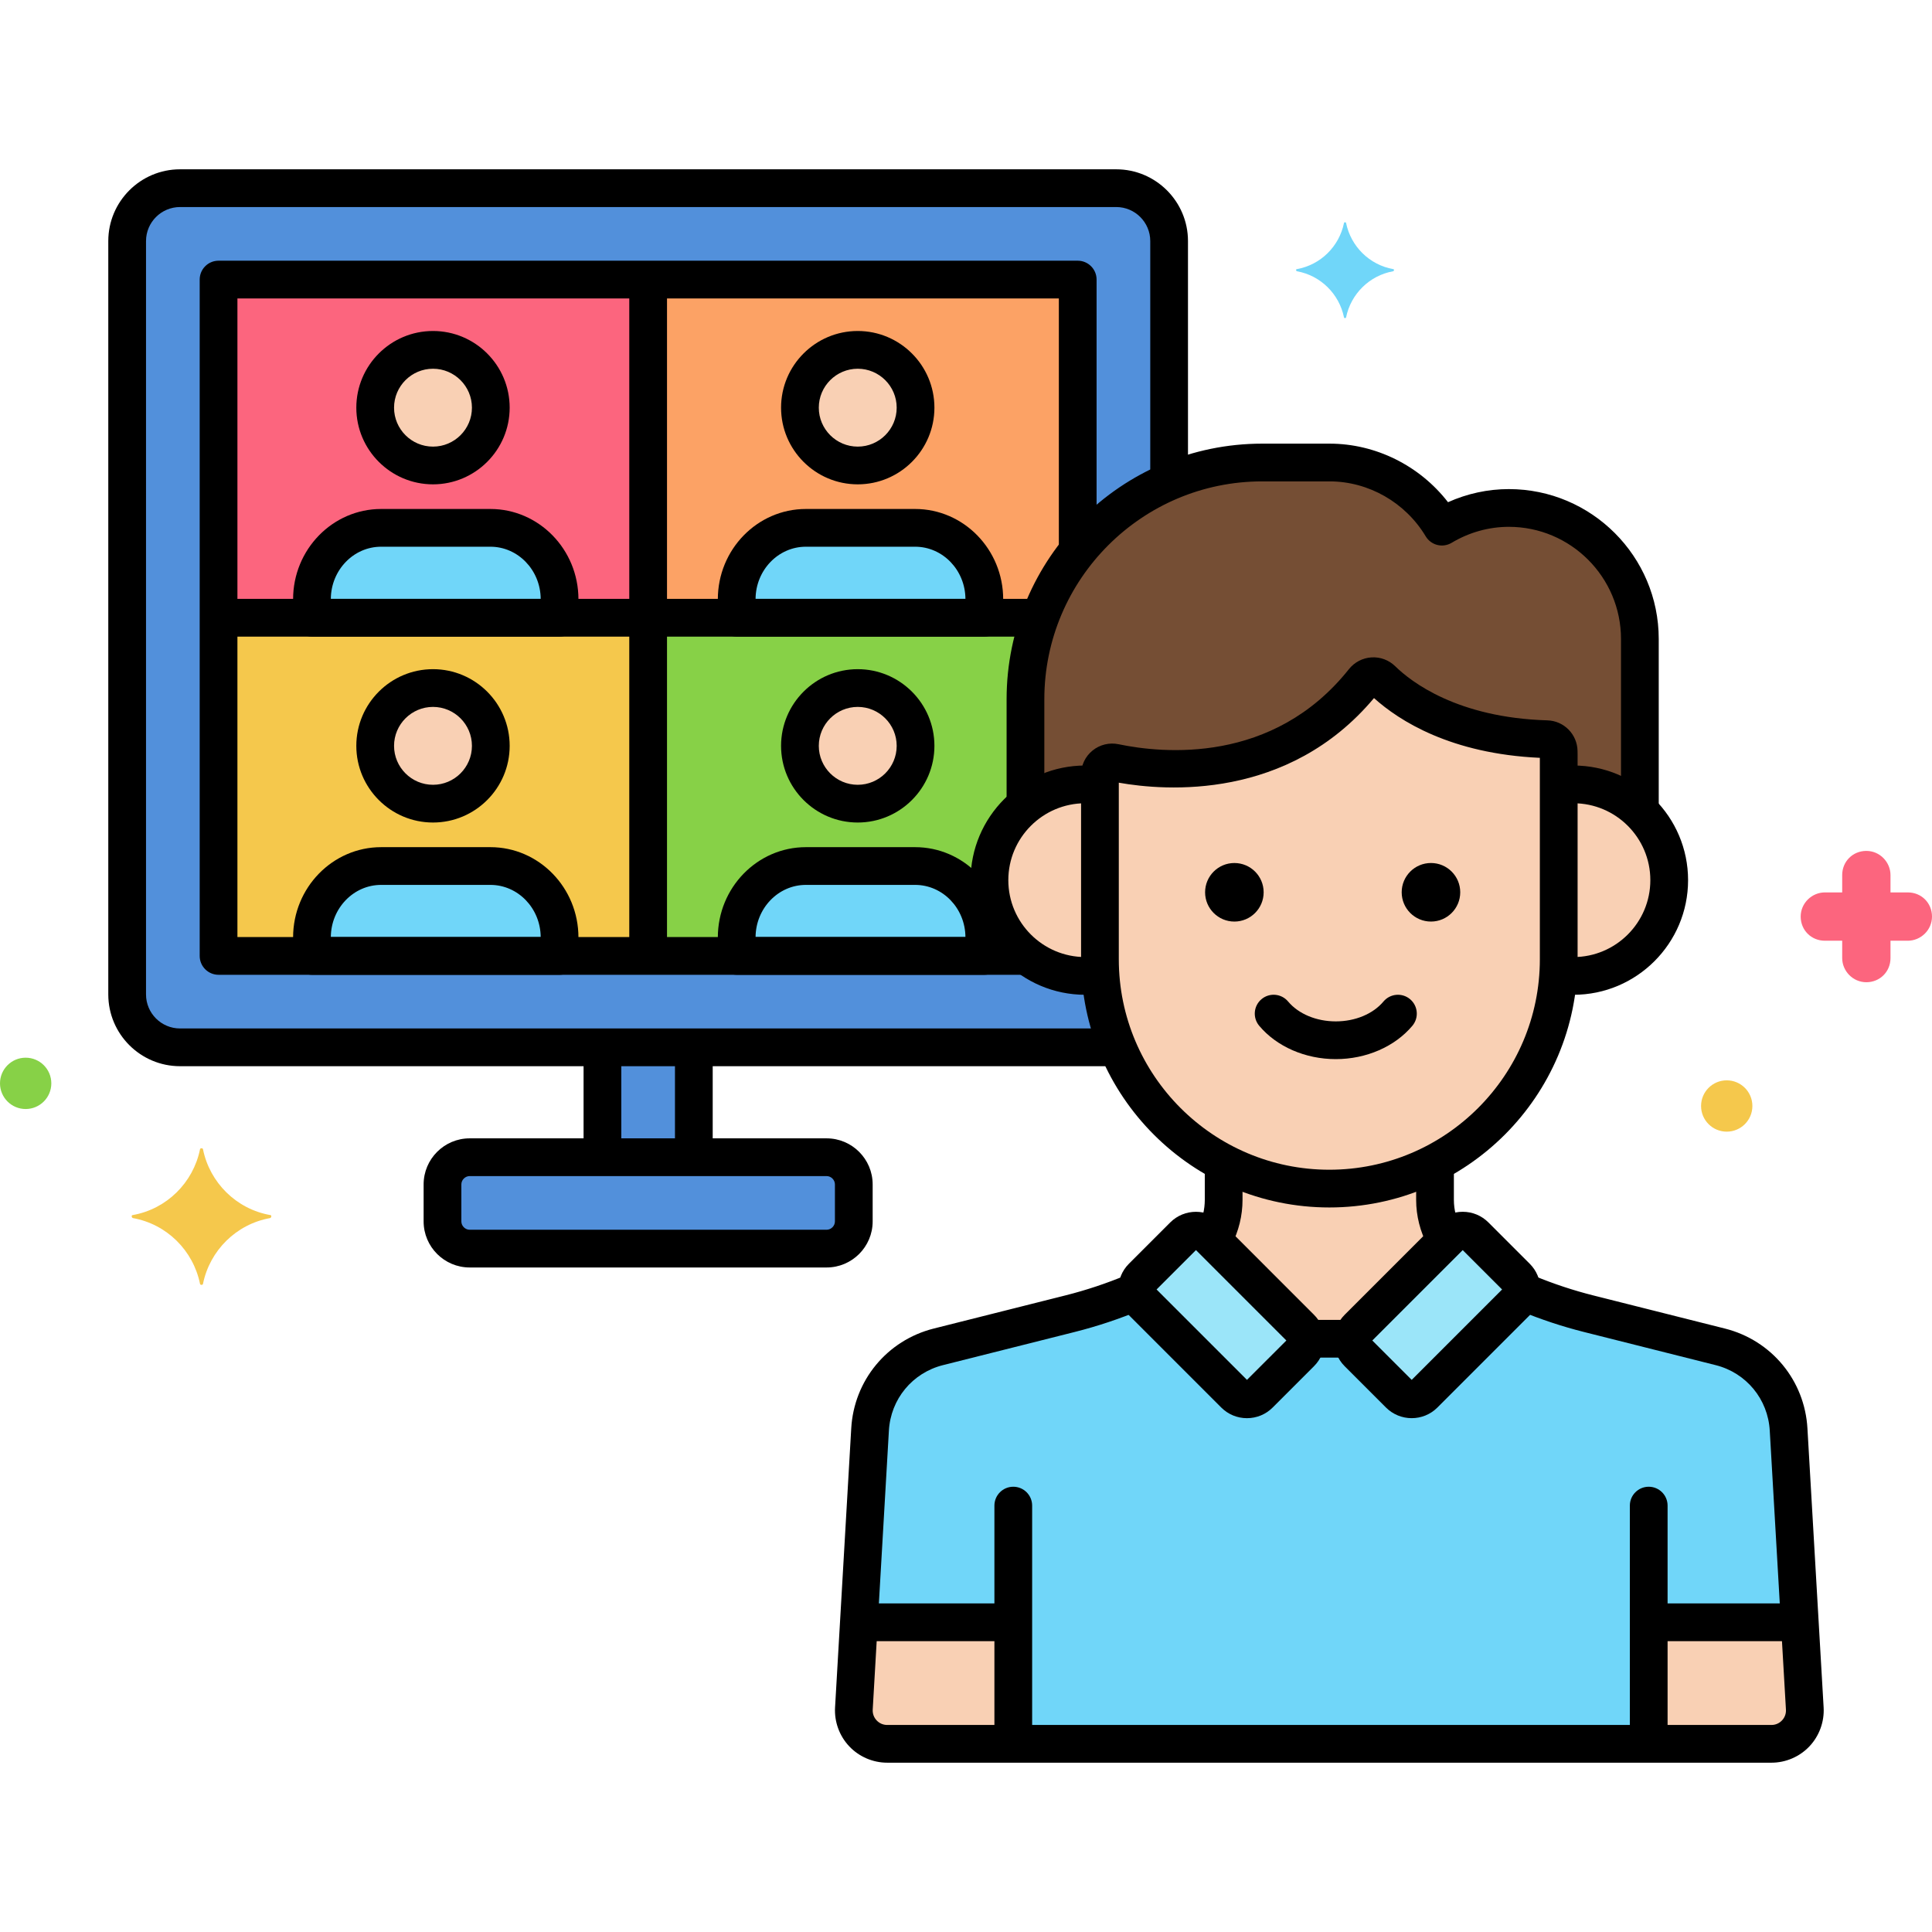 <?xml version="1.0" encoding="utf-8"?>
<!-- Generator: Adobe Illustrator 24.0.0, SVG Export Plug-In . SVG Version: 6.00 Build 0)  -->
<svg version="1.1" xmlns="http://www.w3.org/2000/svg" xmlns:xlink="http://www.w3.org/1999/xlink" x="0px" y="0px"
	 viewBox="0 0 256 256" enable-background="new 0 0 256 256" xml:space="preserve">
<g id="Layer_1">
</g>
<g id="Layer_2">
</g>
<g id="Layer_3">
</g>
<g id="Layer_4">
</g>
<g id="Layer_5">
</g>
<g id="Layer_6">
</g>
<g id="Layer_7">
</g>
<g id="Layer_8">
</g>
<g id="Layer_9">
</g>
<g id="Layer_10">
</g>
<g id="Layer_11">
</g>
<g id="Layer_12">
</g>
<g id="Layer_13">
</g>
<g id="Layer_14">
</g>
<g id="Layer_15">
</g>
<g id="Layer_16">
</g>
<g id="Layer_17">
</g>
<g id="Layer_18">
</g>
<g id="Layer_19">
</g>
<g id="Layer_20">
</g>
<g id="Layer_21">
</g>
<g id="Layer_22">
</g>
<g id="Layer_23">
</g>
<g id="Layer_24">
</g>
<g id="Layer_25">
</g>
<g id="Layer_26">
</g>
<g id="Layer_27">
</g>
<g id="Layer_28">
</g>
<g id="Layer_29">
</g>
<g id="Layer_30">
</g>
<g id="Layer_31">
</g>
<g id="Layer_32">
</g>
<g id="Layer_33">
</g>
<g id="Layer_34">
</g>
<g id="Layer_35">
</g>
<g id="Layer_36">
</g>
<g id="Layer_37">
</g>
<g id="Layer_38">
	<g>
		<g>
			<g>
				<path fill="#5290DB" d="M135.88,106.717V92.659c0-12.881,7.868-24.01,19.034-28.827V31.941c0-3.854-3.153-7.007-7.007-7.007
					H23.856c-3.854,0-7.007,3.153-7.007,7.007v99.829c0,3.854,3.153,7.007,7.007,7.007h124.05c0.063,0,0.124-0.008,0.186-0.01
					c-1.258-3-2.041-6.241-2.269-9.629c-0.34,0.055-0.683,0.099-1.029,0.13v0.001c-0.329,0.029-0.661,0.046-0.998,0.046
					c-7.009,0-12.69-5.682-12.69-12.69C131.107,112.613,132.974,109.042,135.88,106.717z"/>
			</g>
		</g>
		<g>
			<g>
				<path fill="#FCA265" d="M85.882,37.045v44.81h51.935c1.187-3.204,2.88-6.167,4.986-8.787V37.045H85.882z"/>
			</g>
		</g>
		<g>
			<g>
				<rect x="28.96" y="81.855" fill="#F5C84C" width="56.922" height="44.811"/>
			</g>
		</g>
		<g>
			<g>
				<rect x="28.96" y="37.045" fill="#FC657E" width="56.922" height="44.81"/>
			</g>
		</g>
		<g>
			<g>
				<path fill="#87D147" d="M131.107,116.625c0-4.011,1.866-7.582,4.772-9.908V92.659c0-3.793,0.688-7.432,1.937-10.804H85.882
					v44.811h50.176C133.052,124.345,131.107,120.716,131.107,116.625z"/>
			</g>
		</g>
		<g>
			<g>
				<path fill="#5290DB" d="M109.527,153.337H62.236c-1.982,0-3.604,1.622-3.604,3.604v4.903c0,1.982,1.622,3.604,3.604,3.604
					h47.291c1.982,0,3.604-1.622,3.604-3.604v-4.903C113.131,154.958,111.509,153.337,109.527,153.337z"/>
			</g>
		</g>
		<g>
			<g>
				<path fill="#F9D0B4" d="M113.655,91.169c-4.231,0-7.66,3.43-7.66,7.66c0,4.231,3.43,7.66,7.66,7.66c4.231,0,7.66-3.43,7.66-7.66
					C121.315,94.599,117.886,91.169,113.655,91.169z"/>
			</g>
		</g>
		<g>
			<g>
				<path fill="#70D6F9" d="M121.258,114.753h-14.472c-5.295,0-9.169,4.476-9.169,9.464v2.449h32.81v-2.449
					C130.427,119.22,126.545,114.753,121.258,114.753z"/>
			</g>
		</g>
		<g>
			<g>
				<path fill="#F9D0B4" d="M57.374,91.169c-4.231,0-7.66,3.43-7.66,7.66c0,4.231,3.43,7.66,7.66,7.66c4.231,0,7.66-3.43,7.66-7.66
					C65.034,94.599,61.605,91.169,57.374,91.169z"/>
			</g>
		</g>
		<g>
			<g>
				<path fill="#70D6F9" d="M64.977,114.753H50.505c-5.295,0-9.169,4.476-9.169,9.464v2.449h32.81v-2.449
					C74.146,119.22,70.265,114.753,64.977,114.753z"/>
			</g>
		</g>
		<g>
			<g>
				<path fill="#F9D0B4" d="M113.655,46.358c-4.231,0-7.66,3.43-7.66,7.66s3.43,7.66,7.66,7.66c4.231,0,7.66-3.43,7.66-7.66
					S117.886,46.358,113.655,46.358z"/>
			</g>
		</g>
		<g>
			<g>
				<path fill="#70D6F9" d="M121.258,69.942h-14.472c-5.295,0-9.169,4.476-9.169,9.464v2.449h32.81v-2.449
					C130.427,74.409,126.545,69.942,121.258,69.942z"/>
			</g>
		</g>
		<g>
			<g>
				<path fill="#F9D0B4" d="M57.374,46.358c-4.231,0-7.66,3.43-7.66,7.66s3.43,7.66,7.66,7.66c4.231,0,7.66-3.43,7.66-7.66
					S61.605,46.358,57.374,46.358z"/>
			</g>
		</g>
		<g>
			<g>
				<path fill="#70D6F9" d="M64.977,69.942H50.505c-5.295,0-9.169,4.476-9.169,9.464v2.449h32.81v-2.449
					C74.146,74.409,70.265,69.942,64.977,69.942z"/>
			</g>
		</g>
		<g>
			<g>
				<rect x="79.826" y="138.777" fill="#5290DB" width="12.111" height="14.56"/>
			</g>
		</g>
		<g>
			<g>
				<path fill="#70D6F9" d="M184.61,35.66c-3.158-0.561-5.613-3.017-6.245-6.104c0-0.14-0.281-0.14-0.281,0
					c-0.631,3.087-3.087,5.543-6.245,6.104c-0.14,0-0.14,0.21,0,0.281c3.158,0.561,5.613,3.017,6.245,6.104
					c0,0.14,0.281,0.14,0.281,0c0.631-3.087,3.087-5.543,6.245-6.104C184.75,35.87,184.75,35.66,184.61,35.66z"/>
			</g>
		</g>
		<g>
			<g>
				<path fill="#F5C84C" d="M35.8,161c-4.5-0.8-8-4.3-8.9-8.7c0-0.2-0.4-0.2-0.4,0c-0.9,4.4-4.4,7.9-8.9,8.7c-0.2,0-0.2,0.3,0,0.4
					c4.5,0.8,8,4.3,8.9,8.7c0,0.2,0.4,0.2,0.4,0c0.9-4.4,4.4-7.9,8.9-8.7C36,161.3,36,161,35.8,161z"/>
			</g>
		</g>
		<g>
			<g>
				<path fill="#F5C84C" d="M228.8,143.15c-1.878,0-3.4,1.522-3.4,3.4c0,1.878,1.522,3.4,3.4,3.4c1.878,0,3.4-1.522,3.4-3.4
					C232.2,144.672,230.678,143.15,228.8,143.15z"/>
			</g>
		</g>
		<g>
			<g>
				<path fill="#87D147" d="M3.4,140.15c-1.878,0-3.4,1.522-3.4,3.4c0,1.878,1.522,3.4,3.4,3.4c1.878,0,3.4-1.522,3.4-3.4
					C6.8,141.672,5.278,140.15,3.4,140.15z"/>
			</g>
		</g>
		<g>
			<g>
				<path fill="#FC657E" d="M252.8,118.25h-2.3v-2.3c0-1.7-1.4-3.2-3.2-3.2s-3.2,1.4-3.2,3.2v2.3h-2.3c-1.7,0-3.2,1.4-3.2,3.2
					s1.4,3.2,3.2,3.2h2.3v2.3c0,1.7,1.4,3.2,3.2,3.2s3.2-1.4,3.2-3.2v-2.3h2.3c1.7,0,3.2-1.4,3.2-3.2S254.6,118.25,252.8,118.25z"/>
			</g>
		</g>
		<g>
			<g>
				<path d="M147.907,22.434H23.856c-5.242,0-9.507,4.265-9.507,9.507v99.829c0,5.242,4.265,9.507,9.507,9.507h123.477
					c1.381,0,2.5-1.119,2.5-2.5s-1.119-2.5-2.5-2.5H23.856c-2.485,0-4.507-2.022-4.507-4.507V31.941
					c0-2.485,2.022-4.507,4.507-4.507h124.051c2.485,0,4.507,2.022,4.507,4.507v31.497c0,1.381,1.119,2.5,2.5,2.5s2.5-1.119,2.5-2.5
					V31.941C157.414,26.699,153.149,22.434,147.907,22.434z"/>
			</g>
		</g>
		<g>
			<g>
				<g>
					<path d="M109.527,150.837H62.236c-3.366,0-6.104,2.738-6.104,6.104v4.903c0,3.366,2.738,6.104,6.104,6.104h47.292
						c3.366,0,6.104-2.738,6.104-6.104v-4.903C115.631,153.575,112.893,150.837,109.527,150.837z M110.631,161.844
						c0,0.599-0.505,1.104-1.104,1.104H62.236c-0.599,0-1.104-0.505-1.104-1.104v-4.903c0-0.599,0.505-1.104,1.104-1.104h47.292
						c0.599,0,1.104,0.505,1.104,1.104V161.844z"/>
				</g>
			</g>
		</g>
		<g>
			<g>
				<path d="M142.803,34.544H28.96c-1.381,0-2.5,1.119-2.5,2.5v89.621c0,1.381,1.119,2.5,2.5,2.5h106.446c1.381,0,2.5-1.119,2.5-2.5
					s-1.119-2.5-2.5-2.5H31.46V39.544h108.843v33.369c0,1.381,1.119,2.5,2.5,2.5s2.5-1.119,2.5-2.5V37.044
					C145.303,35.664,144.184,34.544,142.803,34.544z"/>
			</g>
		</g>
		<g>
			<g>
				<g>
					<path d="M113.655,88.669c-5.603,0-10.16,4.558-10.16,10.16s4.558,10.16,10.16,10.16s10.16-4.558,10.16-10.16
						S119.257,88.669,113.655,88.669z M113.655,103.989c-2.845,0-5.16-2.315-5.16-5.16s2.315-5.16,5.16-5.16s5.16,2.315,5.16,5.16
						S116.5,103.989,113.655,103.989z"/>
				</g>
			</g>
		</g>
		<g>
			<g>
				<g>
					<path d="M121.258,112.253h-14.473c-6.434,0-11.668,5.367-11.668,11.964v2.449c0,1.381,1.119,2.5,2.5,2.5h32.81
						c1.381,0,2.5-1.119,2.5-2.5v-2.449C132.927,117.62,127.692,112.253,121.258,112.253z M100.117,124.166
						c0.027-3.816,3.008-6.913,6.668-6.913h14.473c3.661,0,6.642,3.096,6.668,6.913H100.117z"/>
				</g>
			</g>
		</g>
		<g>
			<g>
				<g>
					<path d="M57.374,88.669c-5.603,0-10.16,4.558-10.16,10.16s4.558,10.16,10.16,10.16s10.16-4.558,10.16-10.16
						S62.977,88.669,57.374,88.669z M57.374,103.989c-2.845,0-5.16-2.315-5.16-5.16s2.315-5.16,5.16-5.16s5.16,2.315,5.16,5.16
						S60.219,103.989,57.374,103.989z"/>
				</g>
			</g>
		</g>
		<g>
			<g>
				<g>
					<path d="M64.978,112.253H50.505c-6.434,0-11.668,5.367-11.668,11.964v2.449c0,1.381,1.119,2.5,2.5,2.5h32.81
						c1.381,0,2.5-1.119,2.5-2.5v-2.449C76.646,117.62,71.412,112.253,64.978,112.253z M43.836,124.166
						c0.027-3.816,3.008-6.913,6.668-6.913h14.473c3.661,0,6.642,3.096,6.668,6.913H43.836z"/>
				</g>
			</g>
		</g>
		<g>
			<g>
				<g>
					<path d="M113.655,43.858c-5.603,0-10.16,4.558-10.16,10.16s4.558,10.16,10.16,10.16s10.16-4.558,10.16-10.16
						S119.257,43.858,113.655,43.858z M113.655,59.179c-2.845,0-5.16-2.315-5.16-5.16s2.315-5.16,5.16-5.16s5.16,2.315,5.16,5.16
						S116.5,59.179,113.655,59.179z"/>
				</g>
			</g>
		</g>
		<g>
			<g>
				<g>
					<path d="M121.258,67.442h-14.473c-6.434,0-11.668,5.367-11.668,11.964v2.449c0,1.381,1.119,2.5,2.5,2.5h32.81
						c1.381,0,2.5-1.119,2.5-2.5v-2.449C132.927,72.81,127.692,67.442,121.258,67.442z M100.117,79.355
						c0.027-3.816,3.008-6.913,6.668-6.913h14.473c3.661,0,6.642,3.096,6.668,6.913H100.117z"/>
				</g>
			</g>
		</g>
		<g>
			<g>
				<g>
					<path d="M57.374,43.858c-5.603,0-10.16,4.558-10.16,10.16s4.558,10.16,10.16,10.16s10.16-4.558,10.16-10.16
						S62.977,43.858,57.374,43.858z M57.374,59.179c-2.845,0-5.16-2.315-5.16-5.16s2.315-5.16,5.16-5.16s5.16,2.315,5.16,5.16
						S60.219,59.179,57.374,59.179z"/>
				</g>
			</g>
		</g>
		<g>
			<g>
				<g>
					<path d="M64.978,67.442H50.505c-6.434,0-11.668,5.367-11.668,11.964v2.449c0,1.381,1.119,2.5,2.5,2.5h32.81
						c1.381,0,2.5-1.119,2.5-2.5v-2.449C76.646,72.81,71.412,67.442,64.978,67.442z M43.836,79.355
						c0.027-3.816,3.008-6.913,6.668-6.913h14.473c3.661,0,6.642,3.096,6.668,6.913H43.836z"/>
				</g>
			</g>
		</g>
		<g>
			<g>
				<path d="M85.882,34.626c-1.381,0-2.5,1.119-2.5,2.5v89.458c0,1.381,1.119,2.5,2.5,2.5s2.5-1.119,2.5-2.5V37.126
					C88.382,35.745,87.263,34.626,85.882,34.626z"/>
			</g>
		</g>
		<g>
			<g>
				<path d="M142.153,79.355H30.393c-1.381,0-2.5,1.119-2.5,2.5s1.119,2.5,2.5,2.5h111.761c1.381,0,2.5-1.119,2.5-2.5
					S143.534,79.355,142.153,79.355z"/>
			</g>
		</g>
		<g>
			<g>
				<path d="M91.937,137.375c-1.381,0-2.5,1.119-2.5,2.5V152.5c0,1.381,1.119,2.5,2.5,2.5s2.5-1.119,2.5-2.5v-12.625
					C94.437,138.495,93.318,137.375,91.937,137.375z"/>
			</g>
		</g>
		<g>
			<g>
				<path d="M79.826,137.25c-1.381,0-2.5,1.119-2.5,2.5V152.5c0,1.381,1.119,2.5,2.5,2.5s2.5-1.119,2.5-2.5V139.75
					C82.326,138.37,81.207,137.25,79.826,137.25z"/>
			</g>
		</g>
		<g>
			<g>
				<g>
					<path fill="#9BE5F9" d="M172.346,175.984l-12.237-12.238c-0.905-0.905-2.372-0.905-3.277,0l-5.476,5.476
						c-0.905,0.905-0.905,2.372,0,3.277l12.237,12.238c0.905,0.905,2.372,0.905,3.277,0l5.476-5.476
						C173.251,178.357,173.251,176.889,172.346,175.984z"/>
				</g>
			</g>
			<g>
				<g>
					<path fill="#9BE5F9" d="M200.932,169.223l-5.476-5.476c-0.905-0.905-2.372-0.905-3.277,0l-12.237,12.238
						c-0.905,0.905-0.905,2.372,0,3.277l5.476,5.476c0.905,0.905,2.372,0.905,3.277,0l12.237-12.238
						C201.837,171.595,201.837,170.128,200.932,169.223z"/>
				</g>
			</g>
			<g>
				<g>
					<path fill="#F9D0B4" d="M190.146,158.992v-4.947c-4.198,2.197-8.96,3.449-14.003,3.449h0c-5.043,0-9.805-1.252-14.003-3.449
						v4.947c0,1.913-0.522,3.745-1.457,5.329l11.663,11.663c0.393,0.394,0.605,0.894,0.657,1.408h6.282
						c0.051-0.514,0.263-1.014,0.657-1.408l11.673-11.673C190.68,162.727,190.146,160.904,190.146,158.992z"/>
				</g>
			</g>
			<g>
				<g>
					<path fill="#70D6F9" d="M237,189.43c-0.292-5.241-3.958-9.683-9.048-10.965l-17.448-4.392
						c-3.048-0.767-6.026-1.782-8.911-3.018c-0.044,0.526-0.257,1.042-0.66,1.445l-12.237,12.238c-0.905,0.905-2.372,0.905-3.277,0
						l-5.476-5.476c-0.511-0.511-0.723-1.202-0.657-1.869h-6.282c0.067,0.667-0.145,1.358-0.657,1.869l-5.476,5.476
						c-0.905,0.905-2.372,0.905-3.277,0L151.355,172.5c-0.401-0.401-0.614-0.912-0.659-1.436c-2.879,1.232-5.853,2.239-8.892,3.004
						l-17.468,4.397c-5.09,1.281-8.756,5.724-9.048,10.965l-2.143,36.959c-0.147,2.538,1.871,4.677,4.413,4.677H234.73
						c2.542,0,4.561-2.139,4.413-4.677L237,189.43z"/>
				</g>
			</g>
			<g>
				<g>
					<path fill="#F9D0B4" d="M206.534,99.548c-0.017-0.862-0.707-1.573-1.569-1.598c-12.627-0.37-19.28-5.375-21.837-7.881
						c-0.698-0.684-1.824-0.612-2.433,0.153c-11.102,13.961-27.479,11.991-32.986,10.839c-1.001-0.209-1.961,0.545-1.962,1.567
						c0,0.007,0,0.014,0,0.021v24.45c0,16.718,13.678,30.395,30.395,30.395h0c16.717,0,30.395-13.678,30.395-30.395v-27.076
						C206.539,99.865,206.537,99.706,206.534,99.548z"/>
				</g>
			</g>
			<g>
				<g>
					<path fill="#754E34" d="M199.928,67.307c-3.239,0-6.267,0.915-8.869,2.476c-3.04-5.073-8.577-8.498-14.89-8.498h-8.916
						c-17.256,0-31.374,14.118-31.374,31.374v14.058c2.171-1.737,4.921-2.782,7.918-2.782c0.664,0,1.314,0.056,1.95,0.155v-1.44
						c0-0.007,0-0.014,0-0.021c0.001-1.022,0.961-1.777,1.962-1.567c5.506,1.152,21.884,3.122,32.985-10.839
						c0.608-0.765,1.735-0.837,2.433-0.153c2.557,2.506,9.21,7.51,21.837,7.881c0.862,0.025,1.552,0.736,1.569,1.598
						c0.003,0.158,0.005,0.316,0.005,0.475v4.065c0.636-0.099,1.286-0.155,1.95-0.155c3.421,0,6.52,1.36,8.802,3.561V84.669
						C217.291,75.12,209.478,67.307,199.928,67.307z"/>
				</g>
			</g>
			<g>
				<g>
					<path fill="#F9D0B4" d="M208.489,103.934c-0.664,0-1.314,0.056-1.951,0.155c0,3.234,0,18.202,0,23.011
						c0,0.685-0.031,1.364-0.077,2.038c0.662,0.106,1.335,0.177,2.027,0.177c7.009,0,12.69-5.682,12.69-12.69
						C221.179,109.616,215.498,103.934,208.489,103.934z"/>
				</g>
			</g>
			<g>
				<g>
					<path fill="#F9D0B4" d="M145.748,127.099c0-3.149,0-16.749,0-23.011c-0.636-0.099-1.287-0.155-1.951-0.155
						c-7.009,0-12.69,5.682-12.69,12.69c0,7.009,5.682,12.69,12.69,12.69c0.692,0,1.365-0.07,2.027-0.177v-0.001
						C145.779,128.463,145.748,127.785,145.748,127.099z"/>
				</g>
			</g>
			<g>
				<g>
					<path fill="#F9D0B4" d="M238.481,214.963h-20.017v16.104h16.266c2.542,0,4.561-2.139,4.413-4.677L238.481,214.963z"/>
				</g>
			</g>
			<g>
				<g>
					<path fill="#F9D0B4" d="M113.806,214.963l-0.663,11.427c-0.147,2.538,1.871,4.677,4.413,4.677h16.708v-16.104H113.806z"/>
				</g>
			</g>
			<g>
				<g>
					<path d="M186.84,132.395c-1.058-0.887-2.633-0.748-3.522,0.309c-1.383,1.65-3.746,2.635-6.319,2.635
						c-2.574,0-4.937-0.985-6.319-2.635c-0.888-1.059-2.466-1.197-3.521-0.31c-1.059,0.887-1.197,2.463-0.311,3.522
						c2.321,2.77,6.116,4.423,10.151,4.423c4.034,0,7.829-1.653,10.151-4.422C188.036,134.859,187.897,133.282,186.84,132.395z"/>
				</g>
			</g>
			<g>
				<g>
					<circle cx="189.61" cy="118.232" r="3.879"/>
				</g>
			</g>
			<g>
				<g>
					<path d="M163.561,114.354c-2.142,0-3.879,1.737-3.879,3.879c0,2.142,1.737,3.879,3.879,3.879s3.879-1.736,3.879-3.879
						C167.44,116.09,165.703,114.354,163.561,114.354z"/>
				</g>
			</g>
			<g>
				<g>
					<path d="M218.464,197c-1.381,0-2.5,1.119-2.5,2.5v29.588c0,1.381,1.119,2.5,2.5,2.5s2.5-1.119,2.5-2.5V199.5
						C220.964,198.119,219.845,197,218.464,197z"/>
				</g>
			</g>
			<g>
				<g>
					<path d="M134.265,197c-1.381,0-2.5,1.119-2.5,2.5v29.588c0,1.381,1.119,2.5,2.5,2.5s2.5-1.119,2.5-2.5V199.5
						C136.765,198.119,135.646,197,134.265,197z"/>
				</g>
			</g>
			<g>
				<g>
					<g>
						<path d="M174.113,174.216l-12.237-12.238c-1.879-1.877-4.934-1.877-6.813,0l-5.478,5.477
							c-1.876,1.877-1.876,4.933,0.001,6.812l12.237,12.238c0.91,0.91,2.12,1.411,3.406,1.411c1.287,0,2.497-0.501,3.406-1.411
							l5.477-5.477c0.91-0.91,1.411-2.12,1.411-3.406C175.524,176.336,175.023,175.126,174.113,174.216z M165.23,182.841
							l-11.979-11.979l5.219-5.218l11.979,11.979L165.23,182.841z"/>
					</g>
				</g>
			</g>
			<g>
				<g>
					<g>
						<path d="M202.699,167.456l-5.476-5.477c-0.91-0.91-2.12-1.411-3.406-1.411c-1.287,0-2.497,0.501-3.406,1.411l-12.238,12.238
							l-0.001,0c-1.876,1.877-1.876,4.933,0.001,6.813l5.477,5.476c0.939,0.938,2.173,1.408,3.406,1.408s2.467-0.469,3.406-1.408
							l12.237-12.237c0.91-0.91,1.411-2.12,1.411-3.406C204.11,169.575,203.609,168.365,202.699,167.456z M187.056,182.841
							l-5.219-5.218l11.98-11.979l5.218,5.218L187.056,182.841z"/>
					</g>
				</g>
			</g>
			<g>
				<g>
					<path d="M193.601,162.744c-0.624-1.164-0.954-2.461-0.954-3.751v-4.444c0-1.381-1.119-2.5-2.5-2.5s-2.5,1.119-2.5,2.5v4.444
						c0,2.112,0.535,4.226,1.548,6.114c0.451,0.841,1.313,1.319,2.205,1.319c0.399,0,0.804-0.096,1.18-0.297
						C193.796,165.476,194.253,163.96,193.601,162.744z"/>
				</g>
			</g>
			<g>
				<g>
					<path d="M178.573,174.892h-5.16c-1.381,0-2.5,1.119-2.5,2.5s1.119,2.5,2.5,2.5h5.16c1.381,0,2.5-1.119,2.5-2.5
						S179.954,174.892,178.573,174.892z"/>
				</g>
			</g>
			<g>
				<g>
					<path d="M162.141,152.314c-1.381,0-2.5,1.119-2.5,2.5v4.178c0,1.276-0.313,2.55-0.903,3.685
						c-0.639,1.225-0.163,2.734,1.062,3.373c0.369,0.192,0.764,0.283,1.153,0.283c0.902,0,1.773-0.49,2.219-1.345
						c0.962-1.845,1.47-3.918,1.47-5.996v-4.178C164.641,153.434,163.521,152.314,162.141,152.314z"/>
				</g>
			</g>
			<g>
				<g>
					<path d="M241.64,226.245l-2.144-36.954c-0.354-6.368-4.749-11.693-10.934-13.25l-17.448-4.392
						c-2.619-0.659-5.243-1.527-7.798-2.581c-1.275-0.529-2.737,0.082-3.265,1.358c-0.526,1.277,0.082,2.738,1.358,3.264
						c2.777,1.146,5.632,2.09,8.483,2.807l17.448,4.392c4.052,1.02,6.93,4.508,7.162,8.685l2.144,36.959
						c0.031,0.534-0.154,1.042-0.521,1.43c-0.367,0.389-0.863,0.603-1.397,0.603H117.557c-0.534,0-1.03-0.214-1.397-0.603
						s-0.551-0.896-0.521-1.43l2.144-36.965c0.232-4.172,3.111-7.66,7.163-8.68l17.467-4.397c2.988-0.751,5.957-1.742,8.824-2.943
						c1.273-0.533,1.873-1.998,1.34-3.271c-0.534-1.274-2-1.875-3.271-1.34c-2.637,1.104-5.366,2.015-8.112,2.706l-17.468,4.397
						c-6.185,1.557-10.579,6.882-10.934,13.245l-2.143,36.959c-0.11,1.894,0.573,3.771,1.875,5.151
						c1.302,1.379,3.137,2.171,5.034,2.171h117.173c1.896,0,3.731-0.791,5.033-2.17C241.064,230.017,241.749,228.14,241.64,226.245z
						"/>
				</g>
			</g>
			<g>
				<g>
					<g>
						<path d="M209.033,99.497c-0.045-2.204-1.8-3.981-3.995-4.046c-11.954-0.35-18.081-5.129-20.16-7.167
							c-0.837-0.819-1.976-1.251-3.152-1.176c-1.168,0.072-2.257,0.641-2.987,1.559c-10.051,12.639-24.688,11.166-30.517,9.948
							c-1.22-0.256-2.484,0.049-3.456,0.838c-0.963,0.782-1.517,1.938-1.518,3.197V127.1c0,18.138,14.757,32.895,32.896,32.895
							s32.896-14.757,32.896-32.895v-27.076L209.033,99.497z M204.039,127.1c0,15.381-12.514,27.895-27.896,27.895
							s-27.896-12.514-27.896-27.895V103.71c6.194,1.1,22.433,2.367,33.816-11.211c3.338,3.004,10.167,7.379,21.975,7.918V127.1z"/>
					</g>
				</g>
			</g>
			<g>
				<g>
					<path d="M199.929,64.807c-2.773,0-5.52,0.596-8.06,1.737c-3.745-4.835-9.569-7.759-15.699-7.759h-8.916
						c-18.678,0-33.874,15.196-33.874,33.874v13.407c0,1.381,1.119,2.5,2.5,2.5s2.5-1.119,2.5-2.5V92.659
						c0-15.921,12.953-28.874,28.874-28.874h8.916c5.169,0,10.053,2.791,12.745,7.283c0.341,0.569,0.895,0.979,1.537,1.14
						c0.642,0.159,1.324,0.06,1.894-0.281c2.312-1.387,4.934-2.12,7.583-2.12c8.195,0,14.862,6.667,14.862,14.862v22.229
						c0,1.381,1.119,2.5,2.5,2.5s2.5-1.119,2.5-2.5V84.669C219.791,73.717,210.881,64.807,199.929,64.807z"/>
				</g>
			</g>
			<g>
				<g>
					<path d="M208.489,101.434c-0.425,0-0.843,0.019-1.258,0.055c-1.376,0.119-2.394,1.331-2.274,2.707s1.336,2.401,2.706,2.275
						c0.272-0.023,0.548-0.036,0.826-0.036c5.619,0,10.19,4.571,10.19,10.19s-4.571,10.19-10.19,10.19
						c-0.312,0-0.618-0.019-0.92-0.05c-1.378-0.138-2.603,0.856-2.744,2.229c-0.143,1.373,0.855,2.602,2.229,2.744
						c0.499,0.052,0.969,0.077,1.436,0.077c8.376,0,15.19-6.814,15.19-15.19S216.865,101.434,208.489,101.434z"/>
				</g>
			</g>
			<g>
				<g>
					<path d="M144.569,126.779c-0.254,0.023-0.512,0.036-0.771,0.036c-5.619,0-10.19-4.571-10.19-10.19s4.571-10.19,10.19-10.19
						c0.268,0,0.532,0.012,0.794,0.033c1.373,0.114,2.582-0.912,2.695-2.289c0.112-1.376-0.913-2.583-2.289-2.695
						c-0.396-0.032-0.796-0.05-1.2-0.05c-8.376,0-15.19,6.814-15.19,15.19s6.814,15.19,15.19,15.19c0.412,0,0.82-0.02,1.223-0.057
						c1.375-0.125,2.389-1.341,2.265-2.716C147.16,127.668,145.94,126.66,144.569,126.779z"/>
				</g>
			</g>
			<g>
				<g>
					<path d="M237.5,212.462h-18.202c-1.381,0-2.5,1.119-2.5,2.5s1.119,2.5,2.5,2.5H237.5c1.381,0,2.5-1.119,2.5-2.5
						S238.881,212.462,237.5,212.462z"/>
				</g>
			</g>
			<g>
				<g>
					<path d="M133.344,212.462h-18.868c-1.381,0-2.5,1.119-2.5,2.5s1.119,2.5,2.5,2.5h18.868c1.381,0,2.5-1.119,2.5-2.5
						S134.725,212.462,133.344,212.462z"/>
				</g>
			</g>
		</g>
	</g>
</g>
<g id="Layer_39">
</g>
<g id="Layer_40">
</g>
<g id="Layer_41">
</g>
<g id="Layer_42">
</g>
<g id="Layer_43">
</g>
<g id="Layer_44">
</g>
<g id="Layer_45">
</g>
<g id="Layer_46">
</g>
<g id="Layer_47">
</g>
<g id="Layer_48">
</g>
<g id="Layer_49">
</g>
<g id="Layer_50">
</g>
<g id="Layer_51">
</g>
<g id="Layer_52">
</g>
<g id="Layer_53">
</g>
<g id="Layer_54">
</g>
<g id="Layer_55">
</g>
<g id="Layer_56">
</g>
<g id="Layer_57">
</g>
<g id="Layer_58">
</g>
<g id="Layer_59">
</g>
<g id="Layer_60">
</g>
<g id="Layer_61">
</g>
<g id="Layer_62">
</g>
<g id="Layer_63">
</g>
<g id="Layer_64">
</g>
<g id="Layer_65">
</g>
<g id="Layer_66">
</g>
<g id="Layer_67">
</g>
<g id="Layer_68">
</g>
<g id="Layer_69">
</g>
<g id="Layer_70">
</g>
<g id="Layer_71">
</g>
<g id="Layer_72">
</g>
<g id="Layer_73">
</g>
<g id="Layer_74">
</g>
<g id="Layer_75">
</g>
<g id="Layer_76">
</g>
<g id="Layer_77">
</g>
<g id="Layer_78">
</g>
<g id="Layer_79">
</g>
<g id="Layer_80">
</g>
<g id="Layer_81">
</g>
<g id="Layer_82">
</g>
<g id="Layer_83">
</g>
<g id="Layer_84">
</g>
<g id="Layer_85">
</g>
<g id="Layer_86">
</g>
<g id="Layer_87">
</g>
<g id="Layer_88">
</g>
<g id="Layer_89">
</g>
<g id="Layer_90">
</g>
</svg>
